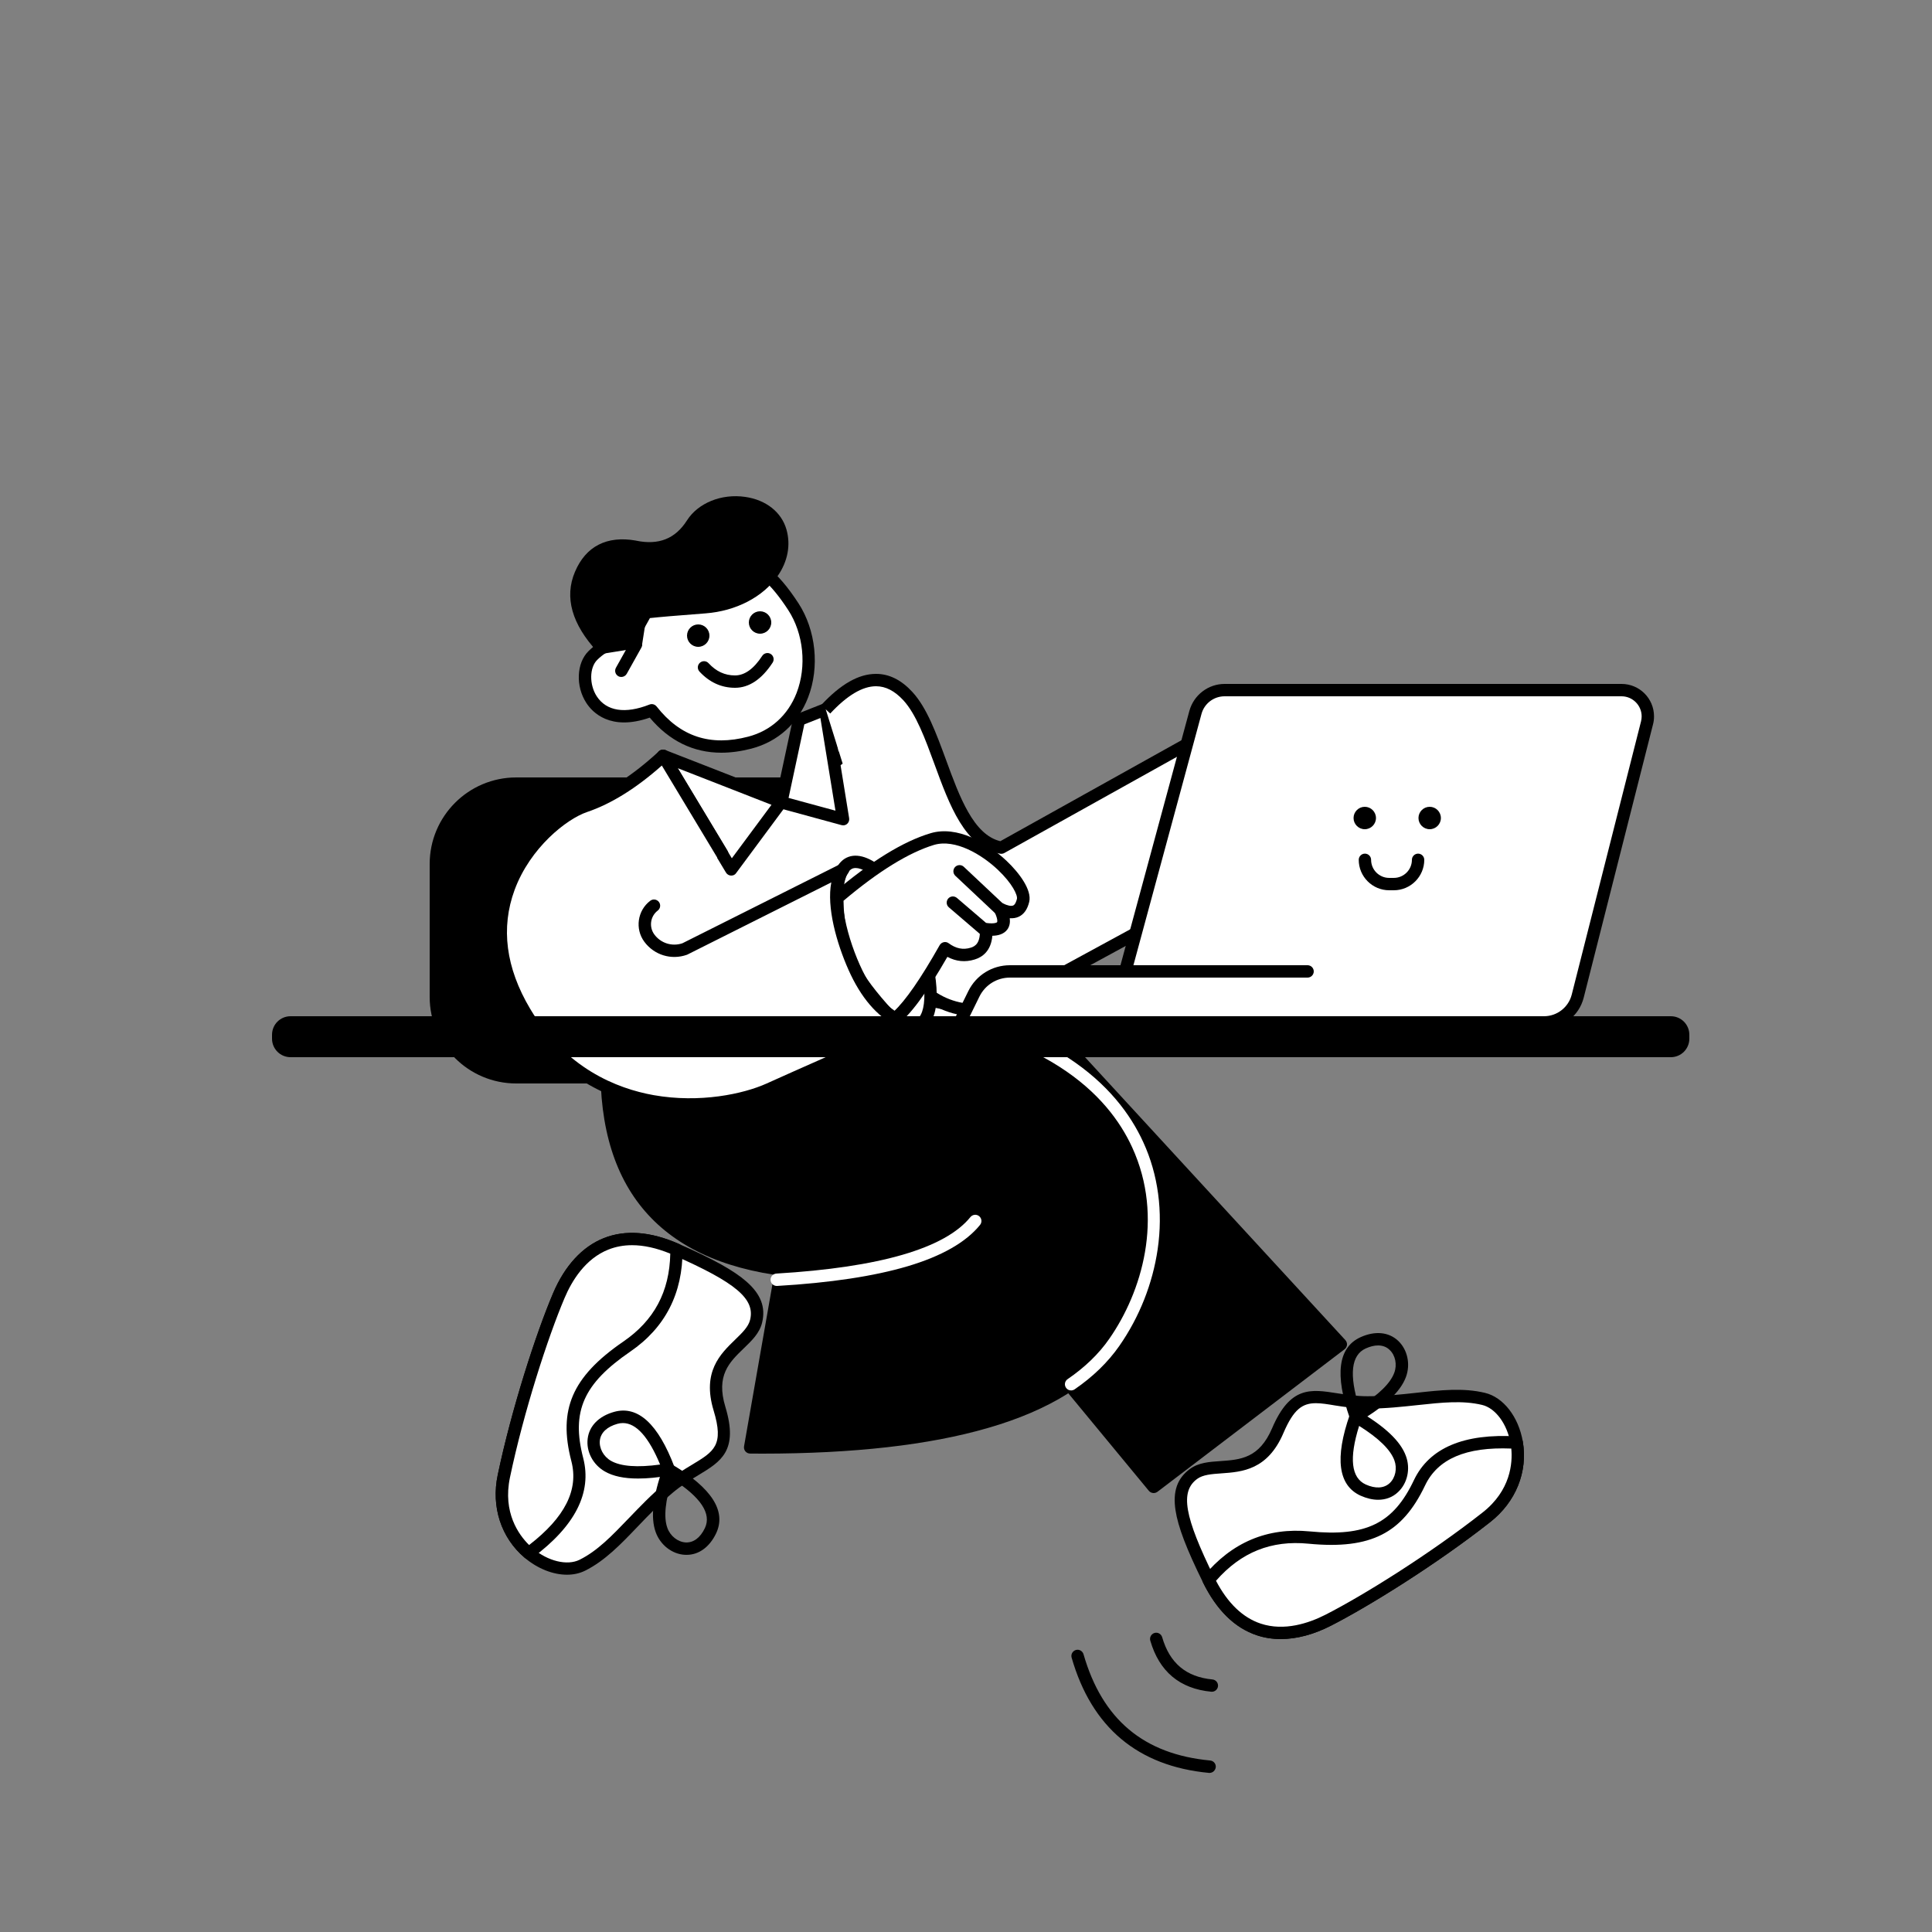 <?xml version="1.0" encoding="UTF-8"?>
<!-- Generator: Adobe Illustrator 16.0.3, SVG Export Plug-In . SVG Version: 6.00 Build 0)  -->
<svg xmlns="http://www.w3.org/2000/svg" xmlns:xlink="http://www.w3.org/1999/xlink" version="1.1" id="Layer_1" x="0px" y="0px" width="2500px" height="2500px" viewBox="0 0 2500 2500" style="enable-background:new 0 0 2500 2500;" xml:space="preserve">
<rect x="0" y="0" width="2500" height="2500" fill="#808080" stroke="none"/>
<style type="text/css">
<![CDATA[
	.st0{fill-rule:evenodd;clip-rule:evenodd;}
	.st1{fill:#FFFFFF;}
	.st2{fill-rule:evenodd;clip-rule:evenodd;fill:#FFFFFF;}
]]>
</style>
<g id="Group-15" transform="translate(217, 311.651)">
	<g id="Group-9" transform="translate(0, 58.349)">
		<g id="Group-11-Copy" transform="translate(1310.512, 525.678)">
			<g id="Path-63">
				<path class="st2" d="M0,78.2C47.5,37.6,88.6,12.3,123.2,2.1c51.9-15.2,122.7,56.2,117.2,79.4c-3.6,15.5-13.6,19.1-29.9,10.9      c10,20.3,4,29.1-18,26.3c0.9,17.2-4.9,27.7-17.4,31.6c-12.4,3.8-24.4,1.5-35.8-7c-28.2,49.9-50.6,80.9-67.1,92.9      c-26.7-28.4-44.4-51.7-53.2-69.9C6.1,139.7-0.2,110.3,0,78.2z"></path>
				<path d="M72.3,244.2c-2.1,0-4.3-0.9-5.8-2.5c-27.5-29.3-45.3-52.8-54.6-71.9C-1.5,142.2-8.2,111.3-8,78.1c0-2.3,1-4.5,2.8-6      C43,31,85.4,4.9,121-5.6c33.8-9.9,72.8,12.1,98.1,36c16.5,15.6,32.8,37.7,29.2,52.9c-2.3,9.7-6.9,16.2-13.6,19.3      c-3.5,1.6-7.4,2.2-11.6,1.9c0.6,4.9,0.1,10-3,14.4c-4.7,6.6-12.9,8.2-19.5,8.3c-1.7,19.8-13,27.7-22.9,30.7      c-12.2,3.8-24,2.6-35.3-3.4c-27.1,47.1-48.4,75.9-65.2,88.1C75.6,243.7,73.9,244.2,72.3,244.2z M8,81.9      c0.3,29.4,6.4,56.6,18.3,81C34.1,179,49.8,200,73,225.2c15-13.8,35-42.6,59.4-85.8c1.1-2,3.1-3.4,5.3-3.9c2.2-0.5,4.6,0,6.4,1.4      c9.3,6.9,18.7,8.8,28.6,5.7c5.9-1.8,12.6-6.2,11.7-23.5c-0.1-2.4,0.8-4.7,2.5-6.3c1.7-1.6,4.1-2.4,6.4-2.1      c9.5,1.2,12.9-0.4,13.4-1.1c0.5-0.7,0.9-4.7-3.6-13.8c-1.5-3.1-0.9-6.8,1.6-9.2c2.4-2.4,6.2-3,9.2-1.5      c6.1,3.1,11.1,4.1,13.7,2.9c2.6-1.2,4-5.3,4.8-8.5c1.1-4.7-5.9-19.9-24.6-37.6c-21-19.9-55.2-40.3-82.6-32.3      C92.8,19.4,53.3,43.6,8,81.9z"></path>
			</g>
			<g id="Path-64">
				<path d="M213.5,103.8c-2,0-3.9-0.7-5.5-2.2l-55.3-52c-3.2-3-3.4-8.1-0.4-11.3c3-3.2,8.1-3.4,11.3-0.4L219,90      c3.2,3,3.4,8.1,0.4,11.3C217.7,103,215.6,103.8,213.5,103.8z"></path>
			</g>
			<g id="Path-64-Copy">
				<path d="M189.4,126.5c-1.8,0-3.7-0.6-5.2-1.9l-39.9-34.2c-3.4-2.9-3.7-7.9-0.9-11.3c2.9-3.4,7.9-3.7,11.3-0.9l39.9,34.2      c3.4,2.9,3.7,7.9,0.9,11.3C193.9,125.6,191.7,126.5,189.4,126.5z"></path>
			</g>
		</g>
		<g id="Rectangle">
			<path class="st0" d="M451,644h347c57.4,0,104,46.6,104,104v172c0,57.4-46.6,104-104,104H451c-57.4,0-104-46.6-104-104V748     C347,690.6,393.6,644,451,644z"></path>
			<path d="M798,1032H451c-61.8,0-112-50.2-112-112V748c0-61.8,50.2-112,112-112h347c61.8,0,112,50.2,112,112v172     C910,981.8,859.8,1032,798,1032z M451,652c-52.9,0-96,43.1-96,96v172c0,52.9,43.1,96,96,96h347c52.9,0,96-43.1,96-96V748     c0-52.9-43.1-96-96-96H451z"></path>
		</g>
		<g id="Path-47">
			<polygon class="st2" points="510.7,759.7 568,1024 1156,971 931.2,568.4 662.1,755    "></polygon>
			<path d="M568,1032c-3.7,0-7-2.6-7.8-6.3l-57.3-264.3c-0.5-2.3,0.1-4.7,1.5-6.6c1.5-1.9,3.7-3,6.1-3.1l149.1-4.7l267.1-185.2     c1.9-1.3,4.2-1.7,6.4-1.2c2.2,0.5,4.1,1.9,5.2,3.9L1163,967.1c1.3,2.4,1.4,5.2,0.1,7.6c-1.3,2.4-3.7,4-6.4,4.2l-588,53     C568.5,1032,568.2,1032,568,1032z M520.5,767.4l53.8,248l568.7-51.3L928.5,580L666.7,761.6c-1.3,0.9-2.8,1.4-4.3,1.4L520.5,767.4     z"></path>
		</g>
		<g id="Path-50">
			<polygon class="st0" points="1017.9,826 1518,1369.5 1275.8,1554 794,970.7    "></polygon>
			<path d="M1275.8,1562c-2.3,0-4.6-1-6.2-2.9L787.8,975.8c-1.5-1.8-2.1-4.1-1.7-6.3c0.3-2.3,1.6-4.3,3.6-5.5l223.9-144.7     c3.3-2.1,7.6-1.6,10.2,1.3l500.1,543.5c1.5,1.7,2.3,3.9,2.1,6.1c-0.2,2.2-1.3,4.3-3.1,5.7l-242.2,184.5     C1279.2,1561.5,1277.5,1562,1275.8,1562z M805.9,972.5l471.2,570.4l229.1-174.5l-489.6-532.1L805.9,972.5z"></path>
		</g>
		<g id="Path-49">
			<path class="st0" d="M569.8,973.1c-14.4,177.7,60.3,277.6,224.2,299.8l-40.3,230.1c249.7,2,406.8-43.3,471.3-136     c96.8-139,85.7-394.9-300.4-434.9L569.8,973.1z"></path>
			<path d="M769.1,1511c-5.1,0-10.3,0-15.5-0.1c-2.4,0-4.6-1.1-6.1-2.9c-1.5-1.8-2.1-4.2-1.7-6.5l38.9-222     c-162.5-24.9-237.5-128.2-222.9-307.2c0.3-3.8,3.3-6.9,7.1-7.3l354.8-41.1c0.6-0.1,1.2-0.1,1.7,0     c219.6,22.8,304.6,112.5,337.2,183.8c19.3,42,25.7,90,18.6,138.6c-6.5,44.4-23.6,87.7-49.6,125c-33.2,47.7-90.6,83.6-170.6,106.6     C985.3,1499.9,887.2,1511,769.1,1511z M763.2,1495c119.2,0.4,217.9-10.5,293.3-32.2c76.4-22,130.8-55.8,161.9-100.4     c41.8-59.9,71.5-156.5,29.6-247.8c-30.9-67.4-112-152.3-323.5-174.4l-347.3,40.2c-11.9,170.1,59.4,263.3,217.8,284.6     c2.2,0.3,4.1,1.4,5.4,3.2c1.3,1.8,1.8,4,1.4,6.1L763.2,1495z"></path>
		</g>
		<g id="Path">
			<path class="st1" d="M1169,1429.2c-2.6,0-5.1-1.2-6.6-3.5c-2.5-3.6-1.6-8.6,2.1-11.1c22.2-15.2,40.4-32.7,53.9-52.2     c41.8-59.9,71.5-156.5,29.6-247.8c-30.9-67.4-112-152.3-323.5-174.4l-353.9,41c-4.4,0.5-8.4-2.6-8.9-7c-0.5-4.4,2.6-8.4,7-8.9     l354.8-41.1c0.6-0.1,1.2-0.1,1.7,0c219.6,22.8,304.6,112.5,337.2,183.8c19.3,42,25.7,90,18.6,138.6c-6.5,44.4-23.6,87.7-49.6,125     c-14.7,21.1-34.2,40-58,56.3C1172.1,1428.7,1170.6,1429.2,1169,1429.2z"></path>
		</g>
		<g id="Path-2">
			<path class="st1" d="M788.1,1294c-4.2,0-7.7-3.3-8-7.5c-0.3-4.4,3.1-8.2,7.5-8.5c133.8-8,218.3-32.6,251.1-73.1     c2.8-3.4,7.8-4,11.3-1.2c3.4,2.8,4,7.8,1.2,11.3c-18.2,22.5-49.8,40.5-94,53.6c-43.2,12.8-99.9,21.4-168.6,25.4     C788.4,1294,788.3,1294,788.1,1294z"></path>
		</g>
		<g id="Group-18" transform="translate(528.882, 280)">
			<g id="Path-41">
				<path class="st2" d="M77.1,182.6c-20.6-6-39.2-0.8-55.8,15.6c-24.9,24.6-5.6,103.1,76.2,70.9c32.5,41.5,74.8,55.4,126.9,41.8      c78.2-20.4,94.7-116.8,56.2-176c-25.7-39.5-48.4-57.5-68.3-54L84.9,132.8L77.1,182.6z"></path>
				<path d="M187.5,324c-36.2,0-67.3-15.2-92.6-45.4c-51.1,17.8-74.3-7-82-18.9C-1.2,238.2,0,208,15.6,192.6      C32,176.4,50.4,169.8,70.5,173l6.5-41.4c0.4-2.8,2.3-5.1,4.9-6.2l127.4-51.8c0.5-0.2,1.1-0.4,1.6-0.5      c23.5-4.2,48.5,14.6,76.4,57.5c22.7,34.9,27.6,82.8,12.5,121.9c-13,33.7-39.1,57.2-73.3,66.2C212.9,322.2,199.9,324,187.5,324z       M97.5,261.1c2.4,0,4.7,1.1,6.3,3.1c30.7,39.1,69.5,51.9,118.6,39c29.1-7.6,51.3-27.7,62.5-56.5c13.3-34.5,9.1-76.7-10.9-107.4      C251,104,230.5,86.6,214.5,88.8L92.1,138.5L85,183.9c-0.4,2.3-1.7,4.3-3.6,5.5c-1.9,1.2-4.3,1.6-6.5,0.9      c-17.8-5.2-33.5-0.7-48,13.6c-10.1,10-10.4,32-0.6,47.1c12.6,19.3,36.8,23.1,68.2,10.7C95.5,261.3,96.5,261.1,97.5,261.1z"></path>
			</g>
			<g id="Path-40">
				<path class="st0" d="M75.5,57.4c32.5,6.9,57.2-3,74.2-29.7C175.1-12.3,250.8-8.9,264,37.3c13.2,46.2-33.2,93.4-97.6,98.3      c-42.9,3.3-68.4,5.5-76.4,6.6l-22.3,40.1L33,188C2,154.5-7.1,122.9,5.5,93.1S41.4,51.4,75.5,57.4z"></path>
				<path d="M33,196c-2.2,0-4.3-0.9-5.9-2.6C-6,157.6-15.8,122.8-1.9,90c14-33.1,41.2-47.1,78.8-40.5c0.1,0,0.2,0,0.3,0.1      c29.2,6.1,50.7-2.4,65.8-26.1c14.4-22.7,44.8-35,75.5-30.5c26.9,3.9,46.9,19.7,53.3,42.2c5.7,20,1.7,41.3-11.3,60      c-19,27.3-54,45.5-93.4,48.5c-37.1,2.8-61.2,4.9-72,6.1l-20.3,36.5c-1.2,2.1-3.3,3.6-5.7,4l-34.7,5.6C33.8,196,33.4,196,33,196z       M59.1,63.8c-22.1,0-36.9,10.5-46.2,32.4c-11,26-3.4,53.2,23.1,83.2l26.6-4.3L83,138.4c1.2-2.2,3.4-3.7,5.9-4      c8.2-1.2,33.4-3.3,76.9-6.7c34.2-2.6,65.5-18.6,81.5-41.7c10.3-14.9,13.5-30.9,9-46.5c-4.7-16.3-19.7-27.8-40.2-30.8      c-20.5-3-46.8,3.1-59.7,23.3C137.6,61.6,109.9,72.7,74,65.2C68.7,64.3,63.7,63.8,59.1,63.8z"></path>
			</g>
		</g>
		<g id="Group-17" transform="translate(672, 421)">
			<g id="Oval_3_">
				<circle class="st0" cx="14.5" cy="31.5" r="14.5"></circle>
			</g>
			<g id="Oval-Copy-8">
				<circle class="st0" cx="94.5" cy="14.5" r="14.5"></circle>
			</g>
			<g id="Path-43">
				<path class="st2" d="M22,72.5C33.3,84.8,46.7,91,62.1,91c15.4,0,29.4-9.7,41.9-29L22,72.5z"></path>
				<path d="M62.1,99c-17.7,0-33.1-7.1-46-21c-3-3.3-2.8-8.3,0.5-11.3c3.3-3,8.3-2.8,11.3,0.5C37.7,77.8,48.9,83,62.1,83      c12.4,0,24.3-8.5,35.2-25.3c2.4-3.7,7.4-4.8,11.1-2.4c3.7,2.4,4.8,7.4,2.4,11.1C96.7,88,80.3,99,62.1,99z"></path>
			</g>
		</g>
		<g id="Path-44">
			<path d="M587,506c-1.3,0-2.7-0.3-3.9-1c-3.9-2.2-5.2-7-3.1-10.9l19-34c2.2-3.9,7-5.2,10.9-3.1c3.9,2.2,5.2,7,3.1,10.9l-19,34     C592.5,504.5,589.8,506,587,506z"></path>
		</g>
		<g id="Group-19" transform="translate(641, 548)">
			<g id="Path-45">
				<polygon class="st2" points="0,60 153,119.7 88.3,207     "></polygon>
				<path d="M88.3,215c-0.1,0-0.3,0-0.4,0c-2.7-0.1-5.1-1.6-6.5-3.9l-88.3-147c-1.8-2.9-1.5-6.7,0.7-9.3c2.2-2.6,5.8-3.5,9-2.3      l153,59.7c2.3,0.9,4.1,2.8,4.8,5.2c0.7,2.4,0.2,5-1.3,7l-64.7,87.3C93.3,213.8,90.9,215,88.3,215z M18.9,76L89,192.6l51.3-69.2      L18.9,76z"></path>
			</g>
			<g id="Path-46">
				<polygon class="st2" points="153,120.2 233,142 210,0 175.9,13.5     "></polygon>
				<path d="M233,150c-0.7,0-1.4-0.1-2.1-0.3l-80-21.8c-4.1-1.1-6.6-5.2-5.7-9.4l22.9-106.7c0.6-2.6,2.4-4.8,4.9-5.8L207-7.4      c2.3-0.9,4.8-0.7,6.9,0.5c2.1,1.2,3.6,3.3,3.9,5.7l23,142c0.4,2.7-0.5,5.4-2.5,7.2C236.9,149.3,235,150,233,150z M162.4,114.5      l60.7,16.5L203.6,11.1l-20.8,8.2L162.4,114.5z"></path>
			</g>
		</g>
		<g id="Path_4_">
			<path class="st2" d="M851.5,547.9c40.9-43.9,76.3-49.6,106.2-17.1c44.9,48.8,53.1,184.2,120.9,196.1L1338.8,582l83.2,163.8     L1092.5,925c-47.3,25.7-106.4,9.4-133.8-36.9l-2.3-3.9L851.5,547.9z"></path>
			<path d="M1044.8,945.1c-9.6,0-19.3-1.3-28.8-3.9c-27.1-7.5-49.9-24.9-64.2-49.1l-2.3-3.9l13.8-8.2l2.3,3.9     c25.3,42.8,79.4,57.7,123.1,33.9l322.7-175.5l-76-149.4l-252.8,140.9c-1.6,0.9-3.5,1.2-5.3,0.9c-45.6-8-65.7-62.8-85.1-115.9     c-12.2-33.2-23.7-64.6-40.3-82.7C940.6,524,929.1,518,916.6,518c0,0-0.1,0-0.1,0c-17.5,0-37.4,11.9-59.2,35.3l-11.7-10.9     c25.3-27.2,48.5-40.4,70.9-40.4c0.1,0,0.1,0,0.2,0c16.9,0,32.7,7.9,46.9,23.4c18.8,20.4,30.8,53.3,43.6,88     c17.4,47.6,35.4,96.7,70.2,105.1L1334.9,575c1.9-1.1,4.1-1.3,6.2-0.7c2.1,0.6,3.8,2.1,4.8,4l83.2,163.8c2,3.9,0.5,8.6-3.3,10.7     L1096.3,932C1080.3,940.7,1062.6,945.1,1044.8,945.1z"></path>
		</g>
		<g id="Group-2" transform="translate(1311, 1363)">
			<g id="Group" transform="translate(0, 73.326)">
				<g id="Path-51">
					<path class="st2" d="M16.4,101C43.6,80.9,97,111.5,125.5,44.8C154-21.9,182.8,8.3,241.6,8.3c58.8,0,106-15.1,150-4.6       c21,5,38.1,28.1,43,56.7c5.3,31.2-4,69-39.2,96.6c-67.3,52.9-153.3,107-204.8,133.3c-51.5,26.3-114.8,28.9-154.7-52.2       C-4,157-10.9,121.1,16.4,101z"></path>
					<path d="M129.3,314.6c-10.8,0-21.2-1.6-31-4.9c-28.5-9.5-51.9-32.4-69.5-68.1C7.3,198.1-3.7,169.2-6.9,147.9       c-3.7-24.3,2.2-41.2,18.5-53.3c11.3-8.4,25.2-9.3,39.8-10.3c25.7-1.8,50-3.5,66.7-42.5c23.4-54.7,50.1-50.6,83.8-45.3       c11.6,1.8,24.8,3.9,39.7,3.9c22.7,0,43.5-2.3,63.6-4.5c31-3.4,60.2-6.6,88.2,0.1C417.3,1.6,437,27,442.5,59       c6.7,39.3-9,78.2-42.1,104.2c-69.1,54.3-156,108.5-206.1,134.1C171.8,308.8,149.8,314.6,129.3,314.6z M174.8,9.4       c-17.4,0-28.8,7.7-42,38.5C112.3,96,79.1,98.3,52.5,100.2c-12.8,0.9-23.9,1.7-31.4,7.2c-22.3,16.4-16.7,48.5,22,127.2       c15.6,31.7,35.9,51.9,60.2,60c30.6,10.2,62.4-0.6,83.7-11.4c49.5-25.2,135.3-78.8,203.5-132.4c40.9-32.2,39-72.9,36.2-89       c-4.3-25.4-19.5-46.1-37-50.2c-25.3-6-51.9-3.1-82.7,0.2c-20.6,2.2-41.8,4.6-65.4,4.6c-16.2,0-30-2.2-42.2-4.1       C189.9,10.7,181.9,9.4,174.8,9.4z"></path>
				</g>
				<g id="Path_5_">
					<path class="st2" d="M434.6,60.4c5.3,31.2-4,69-39.2,96.6c-67.3,52.9-153.3,107-204.8,133.3c-51.5,26.3-114.8,28.9-154.7-52.2       c34.5-41.7,77.9-59.9,129.9-54.8c78.1,7.6,115.3-12.7,142.9-70.8C327.2,73.8,369.1,56.4,434.6,60.4z"></path>
					<path d="M129.3,314.6c-10.8,0-21.2-1.6-31-4.9c-28.5-9.5-51.9-32.4-69.5-68.1c-1.4-2.8-1-6.2,1-8.6       c36.2-43.6,82.2-63,136.9-57.7c73,7.1,108.3-10.2,134.9-66.3c19.9-41.8,64.8-60.8,133.5-56.6c3.7,0.2,6.8,3,7.4,6.6       c6.7,39.3-9,78.2-42.1,104.2c-69.1,54.3-156,108.5-206.1,134.1C171.8,308.8,149.8,314.6,129.3,314.6z M45.5,239.2       c15.3,29.1,34.7,47.7,57.8,55.4c30.6,10.2,62.4-0.6,83.7-11.4c49.5-25.2,135.3-78.8,203.5-132.4c36.3-28.5,38.9-63.9,37.1-82.7       C369,65.7,332.4,81.4,316,115.9c-15.1,31.7-32.9,52-56.1,63.7c-23.6,11.9-53.7,15.6-94.8,11.6       C117.1,186.5,77.9,202.2,45.5,239.2z"></path>
				</g>
			</g>
			<g id="Path-52">
				<path d="M226.3,107.7c-0.9,0-1.9-0.2-2.8-0.5c-2.2-0.8-4-2.6-4.8-4.9c-19.8-56.5-15.2-91.8,13.9-105c18.6-8.4,36.3-6.8,48.5,4.6      c12.2,11.4,16.3,30.3,10.2,46.9c-7,18.9-27,37.8-60.9,57.8C229.1,107.3,227.7,107.7,226.3,107.7z M255.2,8      c-4.9,0-10.2,1.3-16,3.9c-18.8,8.5-21.7,34-8.5,75.8c25.2-15.8,40.5-30.7,45.5-44.4c3.9-10.5,1.4-22.7-6.1-29.6      C266.2,9.9,261.1,8,255.2,8z"></path>
			</g>
			<g id="Path-52-Copy">
				<path d="M255.3,207.7c-7.2,0-14.8-1.8-22.7-5.3c-29-13.2-33.7-48.5-13.9-105c0.8-2.3,2.6-4,4.8-4.9c2.2-0.8,4.7-0.6,6.8,0.6      c34,19.9,53.9,38.8,60.9,57.8c6.2,16.6,2.1,35.5-10.2,46.9C274.1,204.4,265.2,207.7,255.3,207.7z M230.7,112.1      c-13.1,41.8-10.3,67.2,8.5,75.8c12.6,5.7,23.6,5.1,31-1.7c7.5-7,10-19.1,6.1-29.6C271.2,142.8,255.9,127.9,230.7,112.1z"></path>
			</g>
		</g>
		
			<g id="Group-2-Copy" transform="translate(596.788, 1457.077) rotate(140) translate(-596.788, -1457.077) translate(378.675, 1266.882)">
			<g id="Group_1_" transform="translate(0, 73.401)">
				<g id="Path-51_1_">
					<path class="st2" d="M16.4,101.1C43.6,80.9,97,111.6,125.5,44.8c28.5-66.8,57.4-36.5,116.2-36.5c58.8,0,106.1-15.1,150-4.6       c21,5,38.2,28.2,43,56.7c5.3,31.3-4,69-39.2,96.7c-67.3,52.9-153.4,107.1-204.9,133.4c-51.6,26.3-114.8,29-154.8-52.2       C-4,157.1-10.9,121.2,16.4,101.1z"></path>
					<path d="M414.9,7c13.7,11.5,24.1,30.3,27.8,52.1c6.7,39.3-9,78.3-42.1,104.3c-69.1,54.3-156,108.7-206.2,134.2       c-34.4,17.5-67.6,21.8-96,12.4c-28.6-9.5-52-32.4-69.6-68.2C7.3,198.3-3.7,169.3-6.9,148c-3.7-24.3,2.2-41.3,18.6-53.4       c11.3-8.4,25.2-9.3,39.8-10.3c25.7-1.8,50-3.5,66.7-42.6C141.6-13.1,168.3-8.9,202-3.6c11.6,1.8,24.8,3.9,39.7,3.9       c22.7,0,43.5-2.3,63.7-4.5c31-3.4,60.2-6.6,88.2,0.1C401.3-2.2,408.5,1.6,414.9,7z M76.3,279.5c8.3,7,17.4,12.1,27,15.3       c30.6,10.2,62.4-0.6,83.7-11.5c49.5-25.2,135.3-78.9,203.6-132.6c40.9-32.2,39-73,36.3-89.1c-4.3-25.4-19.6-46.1-37-50.3       c-25.3-6.1-51.9-3.1-82.8,0.2c-20.6,2.2-41.8,4.6-65.4,4.6c-16.2,0-30-2.2-42.2-4.1c-33-5.2-48.1-7.6-66.6,35.8       c-20.6,48.1-53.7,50.4-80.3,52.3c-12.8,0.9-23.9,1.7-31.4,7.3c-22.3,16.5-16.7,48.6,22,127.3C52.6,254,63.7,268.9,76.3,279.5z"></path>
				</g>
				<g id="Path_6_">
					<path class="st2" d="M434.8,60.5c5.3,31.3-4,69-39.2,96.7c-67.3,52.9-153.4,107.1-204.9,133.4c-51.6,26.3-114.8,29-154.8-52.2       c34.6-41.7,77.9-60,130-54.9c78.1,7.6,115.4-12.7,143-70.9C327.4,73.8,369.3,56.5,434.8,60.5z"></path>
					<path d="M440,54.3c1.4,1.2,2.4,2.9,2.7,4.8c6.7,39.3-9,78.3-42.1,104.3c-69.1,54.3-156,108.7-206.2,134.2       c-34.4,17.5-67.6,21.8-96,12.4c-28.6-9.5-52-32.4-69.6-68.2c-1.4-2.8-1-6.2,1-8.6c36.2-43.7,82.3-63.1,136.9-57.7       c73,7.1,108.3-10.2,135-66.3c19.9-41.8,64.8-60.9,133.6-56.7C437.1,52.6,438.7,53.2,440,54.3z M76.3,279.5       c8.3,7,17.4,12.1,27,15.3c30.6,10.2,62.4-0.6,83.7-11.5c49.5-25.2,135.3-78.9,203.6-132.6c36.3-28.6,38.9-63.9,37.1-82.8       c-58.6-2.4-95.2,13.4-111.6,47.9c-15.1,31.8-32.9,52-56.2,63.8c-23.6,11.9-53.7,15.6-94.8,11.6c-48.1-4.7-87.3,11-119.7,48.1       C54.4,256.4,64.7,269.8,76.3,279.5z"></path>
				</g>
			</g>
			<g id="Path-52_1_">
				<path d="M279.8,0.6c0.5,0.4,1,0.9,1.5,1.3c12.3,11.4,16.3,30.3,10.2,46.9c-7,19-27,37.9-60.9,57.8c-2.1,1.2-4.6,1.4-6.8,0.6      c-2.2-0.8-4-2.6-4.8-4.9c-19.8-56.6-15.2-91.9,13.9-105.1C250.7-10.8,267.7-9.6,279.8,0.6z M230.9,87.8      C256,71.9,271.4,57,276.4,43.3c3.9-10.5,1.4-22.7-6.1-29.7c-7.4-6.8-18.3-7.5-31-1.7C220.6,20.5,217.7,46,230.9,87.8z"></path>
			</g>
			<g id="Path-52-Copy_1_">
				<path d="M264.4,116.6c13.9,11.6,22.8,23.1,27,34.5c6.2,16.7,2.1,35.5-10.2,46.9c-12.2,11.4-29.9,13-48.5,4.6      c-29.1-13.2-33.7-48.6-13.9-105.1c0.8-2.3,2.6-4,4.8-4.9c2.2-0.8,4.7-0.6,6.8,0.6C244,101.2,255.3,108.9,264.4,116.6z       M233.3,184.2c1.8,1.5,3.8,2.8,6.1,3.8c12.6,5.7,23.6,5.1,31-1.7c7.5-7,10-19.2,6.1-29.7c-5.1-13.7-20.4-28.6-45.6-44.5      C219.3,149,220.1,173.1,233.3,184.2z"></path>
			</g>
		</g>
		<g id="Oval_5_">
			<path class="st2" d="M970.2,957.4c22.8-8.3,22.3-59.4,0.3-119.7c-21.9-60.3-64-99.8-86.9-91.5c-22.8,8.3-23.6,63.9-1.6,124.2     C903.9,930.7,947.3,965.7,970.2,957.4z"></path>
			<path d="M962.9,966.6c-12.7,0-27.7-7.3-42.6-21.1c-19-17.6-35.3-43.3-45.8-72.3c-10.9-30-16.8-60-16.5-84.4     c0.4-27,8.5-44.8,22.9-50c14.3-5.2,33.4,2.8,52.2,21.9c18.3,18.6,34.2,45,44.9,74.3c11,30.2,17.1,59.4,17.1,82     c0.1,32.9-12.1,44.2-22.2,47.9l0,0C969.8,966,966.4,966.6,962.9,966.6z M890.2,753.2c-1.4,0-2.7,0.2-3.8,0.6     c-7.4,2.7-12.1,16.2-12.3,35.2c-0.3,22.5,5.2,50.5,15.5,78.7c20.6,56.6,60.9,88.4,77.9,82.2c15-5.5,17.6-48.8-4.5-109.4     c-9.8-26.9-24.8-51.9-41.3-68.6C910,760.1,898.2,753.2,890.2,753.2z"></path>
		</g>
		<g id="Group-11" transform="translate(866.512, 713.678)">
			<g id="Path-63_1_">
				<path class="st2" d="M0,78.2C47.5,37.6,88.6,12.3,123.2,2.1c51.9-15.2,122.7,56.2,117.2,79.4c-3.6,15.5-13.6,19.1-29.9,10.9      c10,20.3,4,29.1-18,26.3c0.9,17.2-4.9,27.7-17.4,31.6c-12.4,3.8-24.4,1.5-35.8-7c-28.2,49.9-50.6,80.9-67.1,92.9      c-26.7-28.4-44.4-51.7-53.2-69.9C6.1,139.7-0.2,110.3,0,78.2z"></path>
				<path d="M72.3,244.2c-2.1,0-4.3-0.9-5.8-2.5c-27.5-29.3-45.3-52.8-54.6-71.9C-1.5,142.2-8.2,111.3-8,78.1c0-2.3,1-4.5,2.8-6      C43,31,85.4,4.9,121-5.6c33.8-9.9,72.8,12.1,98.1,36c16.5,15.6,32.8,37.7,29.2,52.9c-2.3,9.7-6.9,16.2-13.6,19.3      c-3.5,1.6-7.4,2.2-11.6,1.9c0.6,4.9,0.1,10-3,14.4c-4.7,6.6-12.9,8.2-19.5,8.3c-1.7,19.8-13,27.7-22.9,30.7      c-12.2,3.8-24,2.6-35.3-3.4c-27.1,47.1-48.4,75.9-65.2,88.1C75.6,243.7,73.9,244.2,72.3,244.2z M8,81.9      c0.3,29.4,6.4,56.6,18.3,81C34.1,179,49.8,200,73,225.2c15-13.8,35-42.6,59.4-85.8c1.1-2,3.1-3.4,5.3-3.9c2.2-0.5,4.6,0,6.4,1.4      c9.3,6.9,18.7,8.8,28.6,5.7c5.9-1.8,12.6-6.2,11.7-23.5c-0.1-2.4,0.8-4.7,2.5-6.3c1.7-1.6,4.1-2.4,6.4-2.1      c9.5,1.2,12.9-0.4,13.4-1.1c0.5-0.7,0.9-4.7-3.6-13.8c-1.5-3.1-0.9-6.8,1.6-9.2c2.4-2.4,6.2-3,9.2-1.5      c6.1,3.1,11.1,4.1,13.7,2.9c2.6-1.2,4-5.3,4.8-8.5c1.1-4.7-5.9-19.9-24.6-37.6c-21-19.9-55.2-40.3-82.6-32.3      C92.8,19.4,53.3,43.6,8,81.9z"></path>
			</g>
			<g id="Path-64_1_">
				<path d="M213.5,103.8c-2,0-3.9-0.7-5.5-2.2l-55.3-52c-3.2-3-3.4-8.1-0.4-11.3c3-3.2,8.1-3.4,11.3-0.4L219,90      c3.2,3,3.4,8.1,0.4,11.3C217.7,103,215.6,103.8,213.5,103.8z"></path>
			</g>
			<g id="Path-64-Copy_1_">
				<path d="M189.4,126.5c-1.8,0-3.7-0.6-5.2-1.9l-39.9-34.2c-3.4-2.9-3.7-7.9-0.9-11.3c2.9-3.4,7.9-3.7,11.3-0.9l39.9,34.2      c3.4,2.9,3.7,7.9,0.9,11.3C193.9,125.6,191.7,126.5,189.4,126.5z"></path>
			</g>
		</g>
		<g id="Path_7_">
			<path class="st2" d="M717.5,734.7L641.2,608c-34.9,32.3-68.6,54-101,65c-48.6,16.5-164.3,121.1-78.2,266.1     s249.7,130.2,316.3,100.1c44.4-20.1,106.5-47.4,186.2-82c-31.9-8.1-57.3-33.3-76.1-75.6C869.5,839.4,855.2,780.3,874,755     L669.1,857.7c-16.7,5.9-35.3,0.2-45.9-14c-9.8-13.3-7.2-32,6-42L717.5,734.7z"></path>
			<path d="M676.1,1067.1c-16.1,0-33-1.3-50.2-4.4c-51-9.1-122-37.1-170.9-119.5c-17.9-30.2-28.4-60.6-31.3-90.6     c-2.5-26.2,0.9-52.1,10-76.8c23.2-62.6,75.9-101,103.8-110.4c31.2-10.6,64.2-31.9,98.2-63.3c1.8-1.6,4.2-2.4,6.6-2     c2.4,0.3,4.5,1.7,5.7,3.8l76.3,126.7c2.3,3.8,1.1,8.7-2.7,11c-3.8,2.3-8.7,1.1-11-2.7l-71.2-118.3     c-33.1,29.4-65.6,49.6-96.6,60.1c-26.9,9.1-73.8,46.4-93.9,100.8c-18.1,49.1-11.4,100.8,20,153.7     c45.8,77.1,112.2,103.4,159.9,111.9c59.8,10.6,116.1-1.5,146.1-15c40.8-18.4,97.3-43.4,168.2-74.2     c-25.3-12.7-46.2-37.1-62.1-72.8c-15.6-35.1-28.5-81.3-22.3-113.3l-186,93.3c-0.3,0.1-0.6,0.3-0.9,0.4     c-20.1,7.1-42.2,0.4-55-16.8c-12.4-16.7-9-40.5,7.6-53.1c3.5-2.7,8.5-2,11.2,1.5c2.7,3.5,2,8.5-1.5,11.2     c-9.6,7.3-11.6,21.1-4.4,30.9c8.4,11.4,23,15.9,36.3,11.4l204.4-102.5c3.3-1.7,7.3-0.8,9.7,2c2.4,2.8,2.5,6.9,0.3,9.9     c-15.5,20.8-4.1,75.4,15.2,118.6c17.7,39.7,41.5,63.6,70.8,71.1c3.3,0.8,5.7,3.7,6,7.1c0.3,3.4-1.7,6.6-4.8,8     c-79.3,34.4-141.9,62-186.1,82C757,1057.5,719.3,1067.1,676.1,1067.1z"></path>
		</g>
		<g id="Group-12" transform="translate(1025, 523)">
			<g id="Path-54">
				<path class="st2" d="M0,430l18.3-37.1c8.8-17.7,26.8-29,46.6-29h149.2l0,0l90.8-335.2c4.6-17,20-28.8,37.6-28.8h513.7      c18.8,0,34,15.2,34,34c0,2.8-0.4,5.6-1,8.4l-89.7,353.7c-5.1,20-23,33.9-43.6,33.9H0L0,430z"></path>
				<path d="M755.9,438H0c-2.8,0-5.3-1.4-6.8-3.8c-1.5-2.3-1.6-5.3-0.4-7.8l18.3-37.1C21.3,368.8,41.9,356,64.9,356h143l89.2-329.3      C302.8,6.3,321.4-8,342.6-8h513.7c23.2,0,42,18.8,42,42c0,3.5-0.4,7-1.3,10.3L807.3,398C801.3,421.6,780.2,438,755.9,438z       M12.9,422h743c16.9,0,31.7-11.5,35.9-27.9l89.7-353.7c0.5-2.1,0.8-4.2,0.8-6.4c0-14.3-11.7-26-26-26H342.6      c-14,0-26.3,9.4-29.9,22.9l-90.8,335.2c-0.9,3.5-4.1,5.9-7.7,5.9H64.9c-16.9,0-32,9.4-39.5,24.5L12.9,422z"></path>
			</g>
			<g id="Path-53">
				<path d="M450,372H214.1c-4.4,0-8-3.6-8-8s3.6-8,8-8H450c4.4,0,8,3.6,8,8S454.4,372,450,372z"></path>
			</g>
			<g id="Group-10" transform="translate(509.5, 151)">
				<g id="Path-48">
					<path d="M52.1,108h-6C24.4,108,6.7,90.3,6.7,68.6c0-4.4,3.6-8,8-8s8,3.6,8,8C22.7,81.5,33.2,92,46.1,92h6       C65,92,75.5,81.5,75.5,68.6c0-4.4,3.6-8,8-8s8,3.6,8,8C91.5,90.3,73.8,108,52.1,108z"></path>
				</g>
				<g id="Oval-Copy-5">
					<circle class="st0" cx="14.5" cy="14.5" r="14.5"></circle>
				</g>
				<g id="Oval-Copy-6">
					<circle class="st0" cx="98.5" cy="14.5" r="14.5"></circle>
				</g>
			</g>
		</g>
		<g id="Rectangle_3_">
			<path class="st0" d="M159,945h1786c13.3,0,24,10.7,24,24v5c0,13.3-10.7,24-24,24H159c-13.3,0-24-10.7-24-24v-5     C135,955.7,145.7,945,159,945z"></path>
		</g>
	</g>
	
		<g id="Group-13" transform="translate(1276.983, 1885.787) rotate(40) translate(-1276.983, -1885.787) translate(1165.483, 1825.587)">
		<g id="Path-65">
			<path d="M163,6.1c-0.2,0.2-0.4,0.3-0.6,0.5c-33.8,23.3-68.4,23.3-103,0.1c-3.7-2.5-4.6-7.4-2.2-11.1c2.5-3.7,7.4-4.6,11.1-2.2     c29,19.5,56.8,19.5,85,0.1c3.6-2.5,8.6-1.6,11.1,2C166.7-1.1,166.1,3.5,163,6.1z"></path>
		</g>
		<g id="Path-65-Copy">
			<path d="M228.2,88.5c-0.2,0.2-0.4,0.3-0.6,0.5c-76.1,52.5-154.1,52.5-232,0c-3.7-2.5-4.6-7.4-2.2-11.1c2.5-3.7,7.4-4.6,11.1-2.2     c72.9,49.1,142.9,49.1,214,0c3.6-2.5,8.6-1.6,11.1,2C231.9,81.3,231.3,85.9,228.2,88.5z"></path>
		</g>
	</g>
</g>
</svg>
